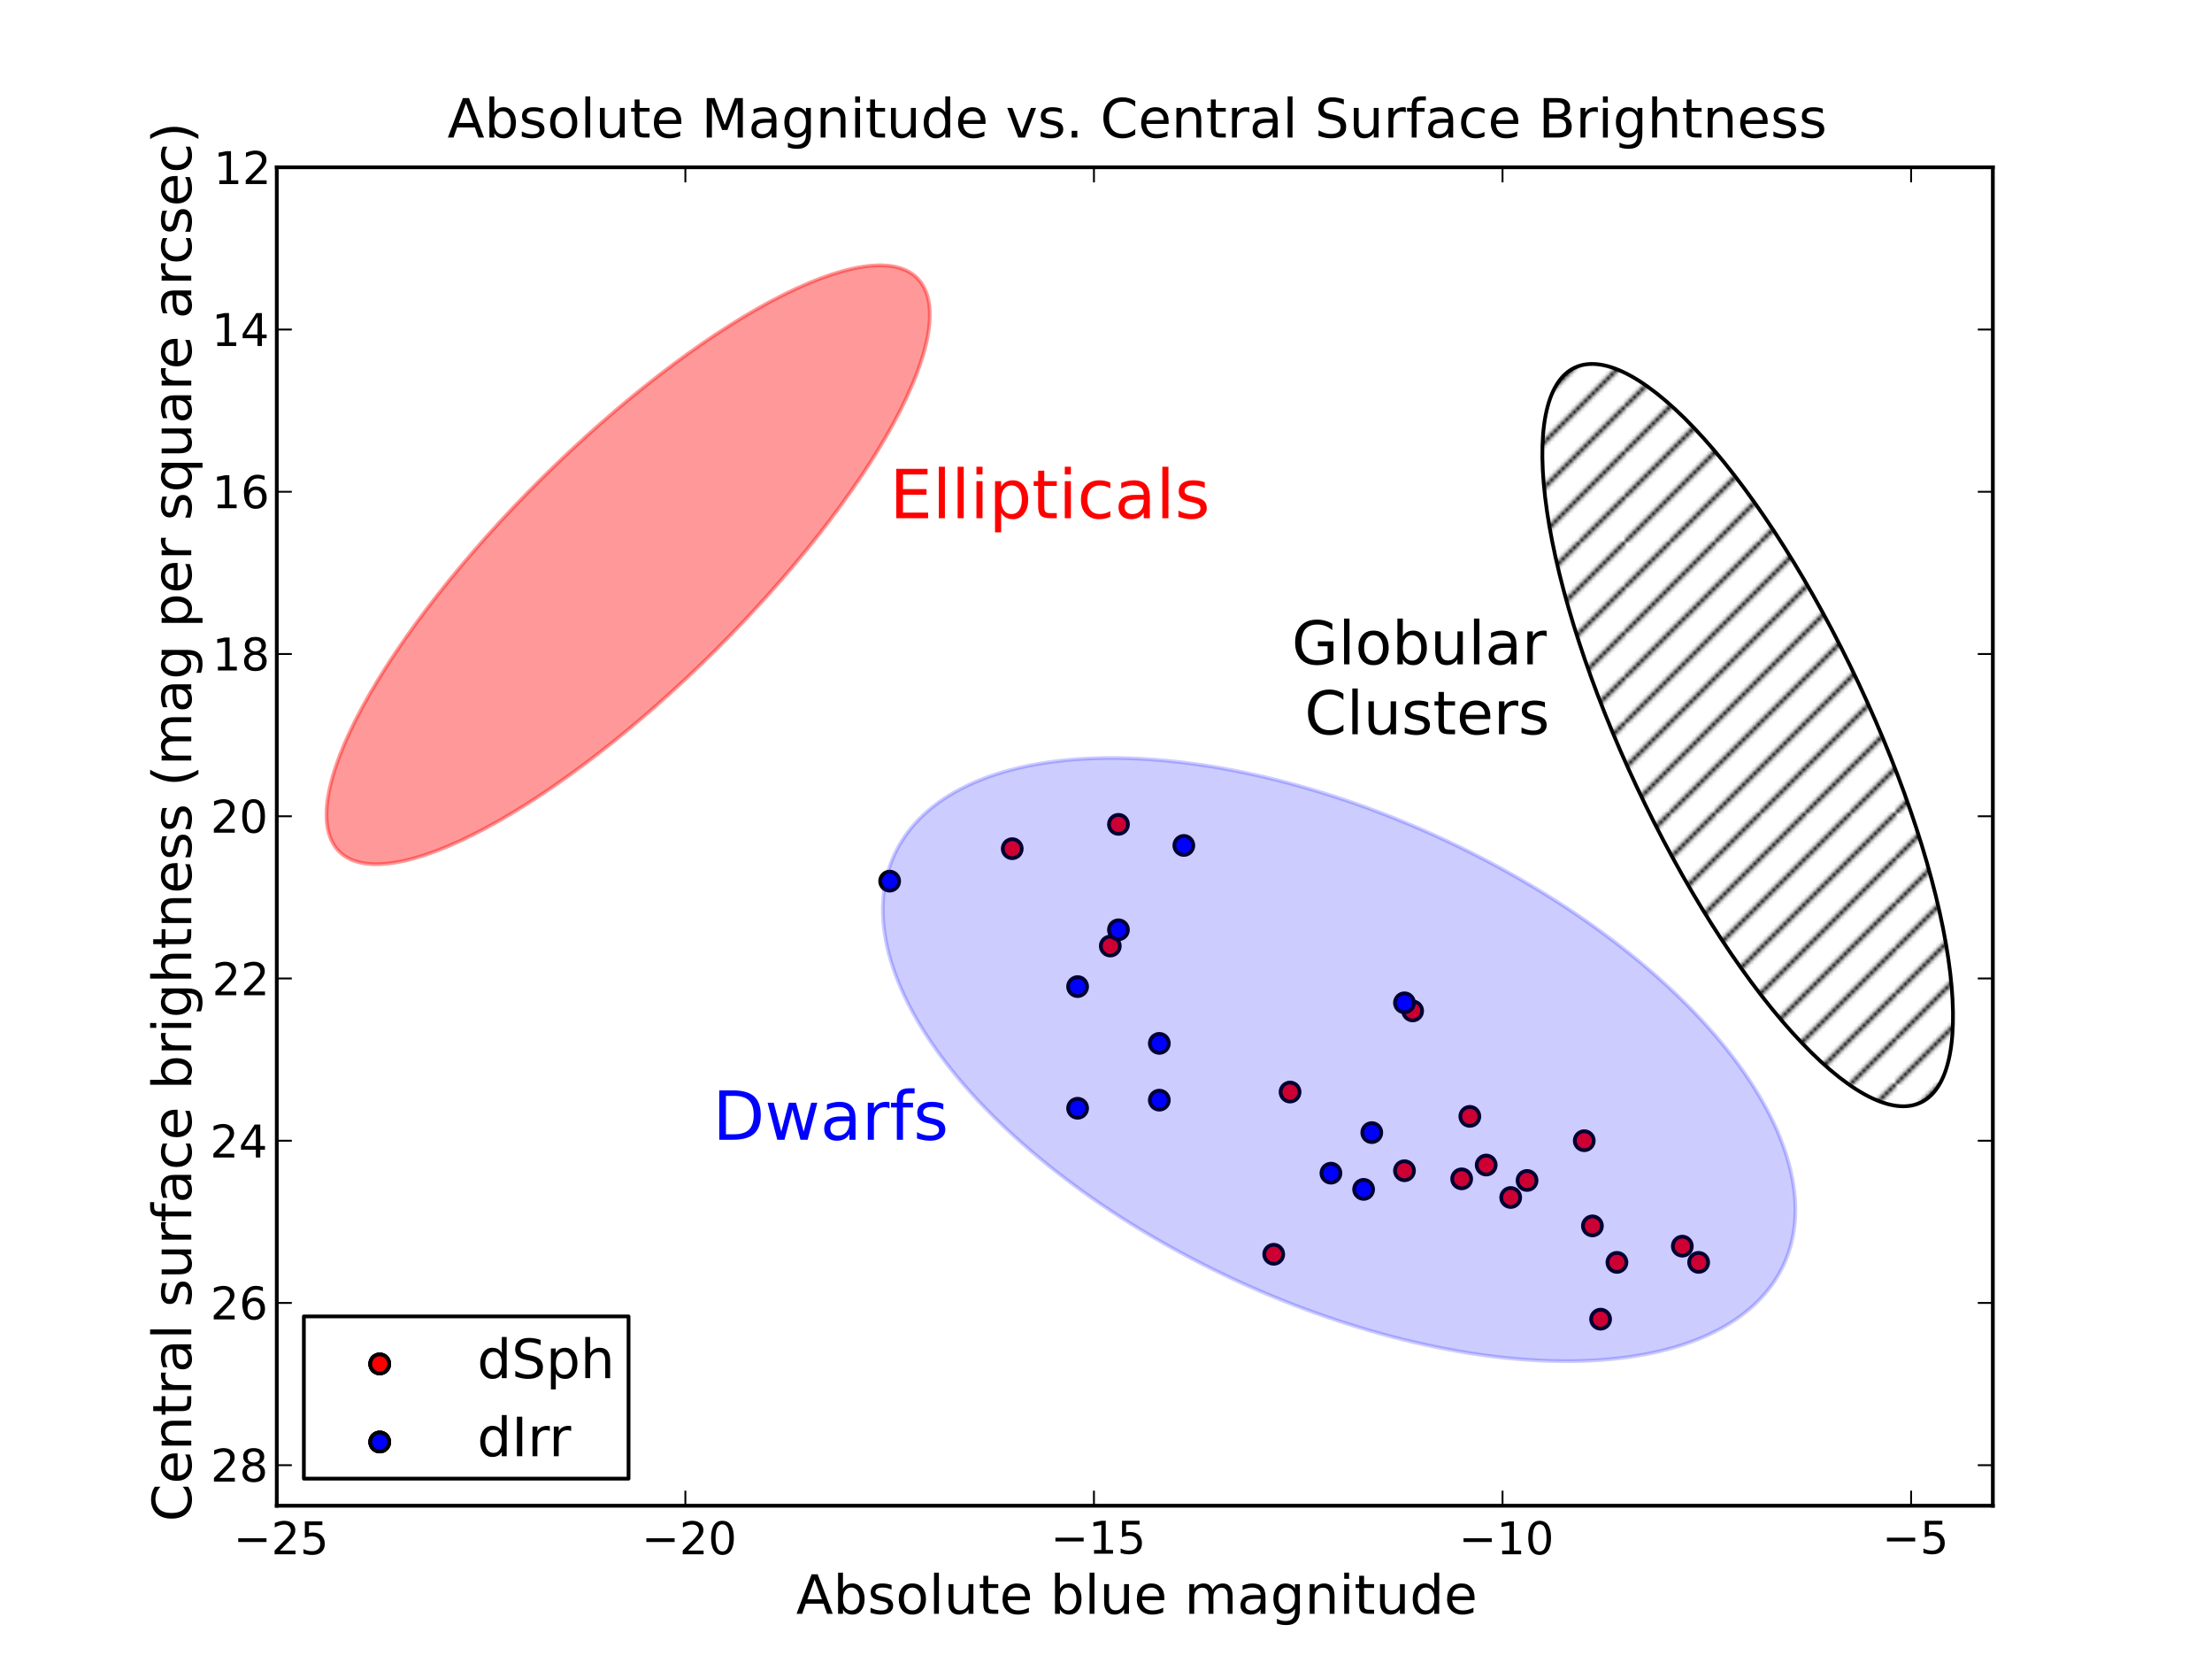 <?xml version="1.0" standalone="no"?>
<!DOCTYPE svg PUBLIC "-//W3C//DTD SVG 1.1//EN"
  "http://www.w3.org/Graphics/SVG/1.1/DTD/svg11.dtd">
<!-- Created with matplotlib (http://matplotlib.sourceforge.net/) -->
<svg width="588pt" height="444pt" viewBox="0 0 588 444"
   xmlns="http://www.w3.org/2000/svg"
   xmlns:xlink="http://www.w3.org/1999/xlink"
   version="1.1"
   id="svg1">
<g id="figure1">
<g id="patch1">
<path style="fill: #ffffff; stroke: #ffffff; stroke-width: 1; stroke-linejoin: round; stroke-linecap: square;  opacity: 1"  d="M0 444.6L588.6 444.6L588.6 0
L0 0L0 444.6"/>
</g>
<g id="axes1">
<g id="patch2">
<path style="fill: #ffffff; opacity: 1"  d="M73.575 400.14L529.74 400.14L529.74 44.46
L73.575 44.46L73.575 400.14"/>
</g>
<g id="CircleCollection1">
<defs>
<path id="coll0_0_463aa1f94d5306dc31e18f58b56157fb" d="M0 2.523C0.669 2.523 1.311 2.257 1.784 1.784
C2.257 1.311 2.523 0.669 2.523 0
C2.523 -0.669 2.257 -1.311 1.784 -1.784
C1.311 -2.257 0.669 -2.523 0 -2.523
C-0.669 -2.523 -1.311 -2.257 -1.784 -1.784
C-2.257 -1.311 -2.523 -0.669 -2.523 0
C-2.523 0.669 -2.257 1.311 -1.784 1.784
C-1.311 2.257 -0.669 2.523 0 2.523z"/>
</defs>
<defs>
  <clipPath id="pc9fe3f6e3fee1d5ac75eb829e2c6a505">
<rect x="73.575" y="44.46" width="456.165" height="355.68"/>
  </clipPath>
</defs><g clip-path="url(#pc9fe3f6e3fee1d5ac75eb829e2c6a505)"><use style="fill: #ff0000; stroke: #000000; stroke-width: 1; stroke-linejoin: round; stroke-linecap: butt;  opacity: 1" xlink:href="#coll0_0_463aa1f94d5306dc31e18f58b56157fb" x="295.141" y="251.401"/>
</g><g clip-path="url(#pc9fe3f6e3fee1d5ac75eb829e2c6a505)"><use style="fill: #ff0000; stroke: #000000; stroke-width: 1; stroke-linejoin: round; stroke-linecap: butt;  opacity: 1" xlink:href="#coll0_0_463aa1f94d5306dc31e18f58b56157fb" x="405.924" y="313.699"/>
</g><g clip-path="url(#pc9fe3f6e3fee1d5ac75eb829e2c6a505)"><use style="fill: #ff0000; stroke: #000000; stroke-width: 1; stroke-linejoin: round; stroke-linecap: butt;  opacity: 1" xlink:href="#coll0_0_463aa1f94d5306dc31e18f58b56157fb" x="297.313" y="219.067"/>
</g><g clip-path="url(#pc9fe3f6e3fee1d5ac75eb829e2c6a505)"><use style="fill: #ff0000; stroke: #000000; stroke-width: 1; stroke-linejoin: round; stroke-linecap: butt;  opacity: 1" xlink:href="#coll0_0_463aa1f94d5306dc31e18f58b56157fb" x="269.074" y="225.533"/>
</g><g clip-path="url(#pc9fe3f6e3fee1d5ac75eb829e2c6a505)"><use style="fill: #ff0000; stroke: #000000; stroke-width: 1; stroke-linejoin: round; stroke-linecap: butt;  opacity: 1" xlink:href="#coll0_0_463aa1f94d5306dc31e18f58b56157fb" x="373.341" y="311.112"/>
</g><g clip-path="url(#pc9fe3f6e3fee1d5ac75eb829e2c6a505)"><use style="fill: #ff0000; stroke: #000000; stroke-width: 1; stroke-linejoin: round; stroke-linecap: butt;  opacity: 1" xlink:href="#coll0_0_463aa1f94d5306dc31e18f58b56157fb" x="390.718" y="296.669"/>
</g><g clip-path="url(#pc9fe3f6e3fee1d5ac75eb829e2c6a505)"><use style="fill: #ff0000; stroke: #000000; stroke-width: 1; stroke-linejoin: round; stroke-linecap: butt;  opacity: 1" xlink:href="#coll0_0_463aa1f94d5306dc31e18f58b56157fb" x="401.579" y="318.226"/>
</g><g clip-path="url(#pc9fe3f6e3fee1d5ac75eb829e2c6a505)"><use style="fill: #ff0000; stroke: #000000; stroke-width: 1; stroke-linejoin: round; stroke-linecap: butt;  opacity: 1" xlink:href="#coll0_0_463aa1f94d5306dc31e18f58b56157fb" x="388.546" y="313.268"/>
</g><g clip-path="url(#pc9fe3f6e3fee1d5ac75eb829e2c6a505)"><use style="fill: #ff0000; stroke: #000000; stroke-width: 1; stroke-linejoin: round; stroke-linecap: butt;  opacity: 1" xlink:href="#coll0_0_463aa1f94d5306dc31e18f58b56157fb" x="342.93" y="290.203"/>
</g><g clip-path="url(#pc9fe3f6e3fee1d5ac75eb829e2c6a505)"><use style="fill: #ff0000; stroke: #000000; stroke-width: 1; stroke-linejoin: round; stroke-linecap: butt;  opacity: 1" xlink:href="#coll0_0_463aa1f94d5306dc31e18f58b56157fb" x="429.818" y="335.471"/>
</g><g clip-path="url(#pc9fe3f6e3fee1d5ac75eb829e2c6a505)"><use style="fill: #ff0000; stroke: #000000; stroke-width: 1; stroke-linejoin: round; stroke-linecap: butt;  opacity: 1" xlink:href="#coll0_0_463aa1f94d5306dc31e18f58b56157fb" x="395.063" y="309.603"/>
</g><g clip-path="url(#pc9fe3f6e3fee1d5ac75eb829e2c6a505)"><use style="fill: #ff0000; stroke: #000000; stroke-width: 1; stroke-linejoin: round; stroke-linecap: butt;  opacity: 1" xlink:href="#coll0_0_463aa1f94d5306dc31e18f58b56157fb" x="375.513" y="268.646"/>
</g><g clip-path="url(#pc9fe3f6e3fee1d5ac75eb829e2c6a505)"><use style="fill: #ff0000; stroke: #000000; stroke-width: 1; stroke-linejoin: round; stroke-linecap: butt;  opacity: 1" xlink:href="#coll0_0_463aa1f94d5306dc31e18f58b56157fb" x="425.474" y="350.56"/>
</g><g clip-path="url(#pc9fe3f6e3fee1d5ac75eb829e2c6a505)"><use style="fill: #ff0000; stroke: #000000; stroke-width: 1; stroke-linejoin: round; stroke-linecap: butt;  opacity: 1" xlink:href="#coll0_0_463aa1f94d5306dc31e18f58b56157fb" x="421.129" y="303.136"/>
</g><g clip-path="url(#pc9fe3f6e3fee1d5ac75eb829e2c6a505)"><use style="fill: #ff0000; stroke: #000000; stroke-width: 1; stroke-linejoin: round; stroke-linecap: butt;  opacity: 1" xlink:href="#coll0_0_463aa1f94d5306dc31e18f58b56157fb" x="451.54" y="335.471"/>
</g><g clip-path="url(#pc9fe3f6e3fee1d5ac75eb829e2c6a505)"><use style="fill: #ff0000; stroke: #000000; stroke-width: 1; stroke-linejoin: round; stroke-linecap: butt;  opacity: 1" xlink:href="#coll0_0_463aa1f94d5306dc31e18f58b56157fb" x="447.196" y="331.16"/>
</g><g clip-path="url(#pc9fe3f6e3fee1d5ac75eb829e2c6a505)"><use style="fill: #ff0000; stroke: #000000; stroke-width: 1; stroke-linejoin: round; stroke-linecap: butt;  opacity: 1" xlink:href="#coll0_0_463aa1f94d5306dc31e18f58b56157fb" x="338.585" y="333.315"/>
</g><g clip-path="url(#pc9fe3f6e3fee1d5ac75eb829e2c6a505)"><use style="fill: #ff0000; stroke: #000000; stroke-width: 1; stroke-linejoin: round; stroke-linecap: butt;  opacity: 1" xlink:href="#coll0_0_463aa1f94d5306dc31e18f58b56157fb" x="423.301" y="325.771"/>
</g></g>
<g id="CircleCollection2">
<defs>
<path id="coll1_0_463aa1f94d5306dc31e18f58b56157fb" d="M0 2.523C0.669 2.523 1.311 2.257 1.784 1.784
C2.257 1.311 2.523 0.669 2.523 0
C2.523 -0.669 2.257 -1.311 1.784 -1.784
C1.311 -2.257 0.669 -2.523 0 -2.523
C-0.669 -2.523 -1.311 -2.257 -1.784 -1.784
C-2.257 -1.311 -2.523 -0.669 -2.523 0
C-2.523 0.669 -2.257 1.311 -1.784 1.784
C-1.311 2.257 -0.669 2.523 0 2.523z"/>
</defs>
<g clip-path="url(#pc9fe3f6e3fee1d5ac75eb829e2c6a505)"><use style="fill: #0000ff; stroke: #000000; stroke-width: 1; stroke-linejoin: round; stroke-linecap: butt;  opacity: 1" xlink:href="#coll1_0_463aa1f94d5306dc31e18f58b56157fb" x="314.691" y="224.671"/>
</g><g clip-path="url(#pc9fe3f6e3fee1d5ac75eb829e2c6a505)"><use style="fill: #0000ff; stroke: #000000; stroke-width: 1; stroke-linejoin: round; stroke-linecap: butt;  opacity: 1" xlink:href="#coll1_0_463aa1f94d5306dc31e18f58b56157fb" x="236.491" y="234.156"/>
</g><g clip-path="url(#pc9fe3f6e3fee1d5ac75eb829e2c6a505)"><use style="fill: #0000ff; stroke: #000000; stroke-width: 1; stroke-linejoin: round; stroke-linecap: butt;  opacity: 1" xlink:href="#coll1_0_463aa1f94d5306dc31e18f58b56157fb" x="286.452" y="262.179"/>
</g><g clip-path="url(#pc9fe3f6e3fee1d5ac75eb829e2c6a505)"><use style="fill: #0000ff; stroke: #000000; stroke-width: 1; stroke-linejoin: round; stroke-linecap: butt;  opacity: 1" xlink:href="#coll1_0_463aa1f94d5306dc31e18f58b56157fb" x="308.174" y="277.269"/>
</g><g clip-path="url(#pc9fe3f6e3fee1d5ac75eb829e2c6a505)"><use style="fill: #0000ff; stroke: #000000; stroke-width: 1; stroke-linejoin: round; stroke-linecap: butt;  opacity: 1" xlink:href="#coll1_0_463aa1f94d5306dc31e18f58b56157fb" x="364.652" y="300.981"/>
</g><g clip-path="url(#pc9fe3f6e3fee1d5ac75eb829e2c6a505)"><use style="fill: #0000ff; stroke: #000000; stroke-width: 1; stroke-linejoin: round; stroke-linecap: butt;  opacity: 1" xlink:href="#coll1_0_463aa1f94d5306dc31e18f58b56157fb" x="286.452" y="294.514"/>
</g><g clip-path="url(#pc9fe3f6e3fee1d5ac75eb829e2c6a505)"><use style="fill: #0000ff; stroke: #000000; stroke-width: 1; stroke-linejoin: round; stroke-linecap: butt;  opacity: 1" xlink:href="#coll1_0_463aa1f94d5306dc31e18f58b56157fb" x="308.174" y="292.358"/>
</g><g clip-path="url(#pc9fe3f6e3fee1d5ac75eb829e2c6a505)"><use style="fill: #0000ff; stroke: #000000; stroke-width: 1; stroke-linejoin: round; stroke-linecap: butt;  opacity: 1" xlink:href="#coll1_0_463aa1f94d5306dc31e18f58b56157fb" x="373.341" y="266.491"/>
</g><g clip-path="url(#pc9fe3f6e3fee1d5ac75eb829e2c6a505)"><use style="fill: #0000ff; stroke: #000000; stroke-width: 1; stroke-linejoin: round; stroke-linecap: butt;  opacity: 1" xlink:href="#coll1_0_463aa1f94d5306dc31e18f58b56157fb" x="353.791" y="311.759"/>
</g><g clip-path="url(#pc9fe3f6e3fee1d5ac75eb829e2c6a505)"><use style="fill: #0000ff; stroke: #000000; stroke-width: 1; stroke-linejoin: round; stroke-linecap: butt;  opacity: 1" xlink:href="#coll1_0_463aa1f94d5306dc31e18f58b56157fb" x="297.313" y="247.09"/>
</g><g clip-path="url(#pc9fe3f6e3fee1d5ac75eb829e2c6a505)"><use style="fill: #0000ff; stroke: #000000; stroke-width: 1; stroke-linejoin: round; stroke-linecap: butt;  opacity: 1" xlink:href="#coll1_0_463aa1f94d5306dc31e18f58b56157fb" x="362.479" y="316.07"/>
</g></g>
<g id="patch3">
<path style="fill: #ff0000; stroke: #ff0000; stroke-width: 1; stroke-linejoin: round; stroke-linecap: square;  opacity: 0.4" clip-path="url(#pc9fe3f6e3fee1d5ac75eb829e2c6a505)" d="M143.94 127.222
C164.308 107.01 186.271 90.032 204.994 80.028
C223.716 70.024 237.669 67.809 243.78 73.873
C249.89 79.937 247.659 93.783 237.577 112.363
C227.496 130.942 210.387 152.738 190.02 172.95
C169.653 193.162 147.689 210.14 128.966 220.144
C110.244 230.149 96.291 232.363 90.181 226.299
C84.071 220.236 86.302 206.389 96.383 187.81
C106.465 169.23 123.573 147.434 143.94 127.222z"/>
</g>
<g id="patch4">
<path style="fill: #0000ff; stroke: #0000ff; stroke-width: 1; stroke-linejoin: round; stroke-linecap: square;  opacity: 0.2" clip-path="url(#pc9fe3f6e3fee1d5ac75eb829e2c6a505)" d="M383.503 222.97
C414.83 237.466 441.975 257.546 458.962 278.787
C475.948 300.029 481.388 320.697 474.085 336.241
C466.781 351.784 447.329 360.934 420.013 361.675
C392.698 362.415 359.749 354.686 328.422 340.19
C297.096 325.694 269.951 305.614 252.964 284.373
C235.978 263.131 230.537 242.463 237.841 226.919
C245.145 211.376 264.597 202.226 291.912 201.485
C319.228 200.745 352.177 208.474 383.503 222.97z"/>
</g>
<g id="patch5">
<defs>
  <pattern id="h2d149b2c869890a205564a2190a63a04" patternUnits="userSpaceOnUse" x="0" y="0"  width="72" height="72" >
<rect x="0" y="0" width="73" height="73" fill="none"/><path d="M0 72L72 0M72 72
L72 72M0 60L60 0
M60 72L72 60M0 48
L48 0M48 72L72 48
M0 36L36 0M36 72
L72 36M0 24L24 0
M24 72L72 24M0 12
L12 0M12 72L72 12" fill="#000000" stroke="#000000" stroke-width="1.0"/>
  </pattern>
</defs><path style="fill: url(#h2d149b2c869890a205564a2190a63a04); stroke: #000000; stroke-width: 1; stroke-linejoin: round; stroke-linecap: square;  opacity: 1" clip-path="url(#pc9fe3f6e3fee1d5ac75eb829e2c6a505)" d="M494.104 181.689
C506.277 207.595 514.842 233.884 517.912 254.764
C520.981 275.645 518.306 289.414 510.474 293.038
C502.643 296.662 490.295 289.846 476.149 274.09
C462.004 258.334 447.216 234.926 435.043 209.02
C422.87 183.114 414.305 156.825 411.236 135.945
C408.166 115.064 410.841 101.295 418.673 97.671
C426.504 94.047 438.853 100.863 452.998 116.619
C467.143 132.375 481.931 155.783 494.104 181.689z"/>
</g>
<g id="matplotlib.axis1">
<g id="xtick1">
<g id="line2d1">
<defs><path id="m30e32995789d870ad79a2e54c91cf9c6" d="M0 0L0 -4"/></defs>
<g ><use style="fill: none; stroke: #000000; stroke-width: 0.5; stroke-linejoin: round; stroke-linecap: butt;  opacity: 1" xlink:href="#m30e32995789d870ad79a2e54c91cf9c6" x="73.575" y="400.14"/>
</g></g>
<g id="line2d2">
<defs><path id="m9281cae24120827b11d5ea8a7ad3e96b" d="M0 0L0 4"/></defs>
<g ><use style="fill: none; stroke: #000000; stroke-width: 0.5; stroke-linejoin: round; stroke-linecap: butt;  opacity: 1" xlink:href="#m9281cae24120827b11d5ea8a7ad3e96b" x="73.575" y="44.46"/>
</g></g>
<g id="text1">
<defs>
<path id="c_6a8d56c819c37117ab4cf023bec22a5a" d="M10.594 -35.5l62.594 0l0 8.297l-62.594 0z"/>
<path id="c_ed3f3ed3ebfbd18bcb9c012009a68ad1" d="M19.188 -8.297l34.422 0l0 8.297l-46.281 0l0 -8.297q5.609 -5.812 15.297 -15.594q9.703 -9.797 12.188 -12.641q4.734 -5.312 6.609 -9q1.891 -3.688 1.891 -7.25q0 -5.812 -4.078 -9.469q-4.078 -3.672 -10.625 -3.672q-4.641 0 -9.797 1.609q-5.141 1.609 -11 4.891l0 -9.969q5.953 -2.391 11.125 -3.609q5.188 -1.219 9.484 -1.219q11.328 0 18.062 5.672q6.734 5.656 6.734 15.125q0 4.5 -1.688 8.531q-1.672 4.016 -6.125 9.484q-1.219 1.422 -7.766 8.188q-6.531 6.766 -18.453 18.922"/>
<path id="c_1260a2df50f305f3db244e29828f968e" d="M10.797 -72.906l38.719 0l0 8.312l-29.688 0l0 17.859q2.141 -0.734 4.281 -1.094q2.156 -0.359 4.312 -0.359q12.203 0 19.328 6.688q7.141 6.688 7.141 18.109q0 11.766 -7.328 18.297q-7.328 6.516 -20.656 6.516q-4.594 0 -9.359 -0.781q-4.75 -0.781 -9.828 -2.344l0 -9.922q4.391 2.391 9.078 3.562q4.688 1.172 9.906 1.172q8.453 0 13.375 -4.438q4.938 -4.438 4.938 -12.062q0 -7.609 -4.938 -12.047q-4.922 -4.453 -13.375 -4.453q-3.953 0 -7.891 0.875q-3.922 0.875 -8.016 2.734z"/>
</defs>
<g style="fill: #000000; opacity: 1" transform="translate(62.059,413.046)scale(0.12)">
<use xlink:href="#c_6a8d56c819c37117ab4cf023bec22a5a"/>
<use xlink:href="#c_ed3f3ed3ebfbd18bcb9c012009a68ad1" x="83.789"/>
<use xlink:href="#c_1260a2df50f305f3db244e29828f968e" x="147.412"/>
</g>
</g>
</g>
<g id="xtick2">
<g id="line2d3">
<g ><use style="fill: none; stroke: #000000; stroke-width: 0.5; stroke-linejoin: round; stroke-linecap: butt;  opacity: 1" xlink:href="#m30e32995789d870ad79a2e54c91cf9c6" x="182.186" y="400.14"/>
</g></g>
<g id="line2d4">
<g ><use style="fill: none; stroke: #000000; stroke-width: 0.5; stroke-linejoin: round; stroke-linecap: butt;  opacity: 1" xlink:href="#m9281cae24120827b11d5ea8a7ad3e96b" x="182.186" y="44.46"/>
</g></g>
<g id="text2">
<defs>
<path id="c_7a2040fe3b94fcd41d0a72c84e93b115" d="M31.781 -66.406q-7.609 0 -11.453 7.5q-3.828 7.484 -3.828 22.531q0 14.984 3.828 22.484q3.844 7.5 11.453 7.5q7.672 0 11.5 -7.5q3.844 -7.5 3.844 -22.484q0 -15.047 -3.844 -22.531q-3.828 -7.5 -11.5 -7.5M31.781 -74.219q12.266 0 18.734 9.703q6.469 9.688 6.469 28.141q0 18.406 -6.469 28.109q-6.469 9.688 -18.734 9.688q-12.25 0 -18.719 -9.688q-6.469 -9.703 -6.469 -28.109q0 -18.453 6.469 -28.141q6.469 -9.703 18.719 -9.703"/>
</defs>
<g style="fill: #000000; opacity: 1" transform="translate(170.545,413.046)scale(0.12)">
<use xlink:href="#c_6a8d56c819c37117ab4cf023bec22a5a"/>
<use xlink:href="#c_ed3f3ed3ebfbd18bcb9c012009a68ad1" x="83.789"/>
<use xlink:href="#c_7a2040fe3b94fcd41d0a72c84e93b115" x="147.412"/>
</g>
</g>
</g>
<g id="xtick3">
<g id="line2d5">
<g ><use style="fill: none; stroke: #000000; stroke-width: 0.5; stroke-linejoin: round; stroke-linecap: butt;  opacity: 1" xlink:href="#m30e32995789d870ad79a2e54c91cf9c6" x="290.796" y="400.14"/>
</g></g>
<g id="line2d6">
<g ><use style="fill: none; stroke: #000000; stroke-width: 0.5; stroke-linejoin: round; stroke-linecap: butt;  opacity: 1" xlink:href="#m9281cae24120827b11d5ea8a7ad3e96b" x="290.796" y="44.46"/>
</g></g>
<g id="text3">
<defs>
<path id="c_42baa63129a918535c52adb20d687ea7" d="M12.406 -8.297l16.109 0l0 -55.625l-17.531 3.516l0 -8.984l17.438 -3.516l9.859 0l0 64.609l16.109 0l0 8.297l-41.984 0z"/>
</defs>
<g style="fill: #000000; opacity: 1" transform="translate(279.281,412.89)scale(0.12)">
<use xlink:href="#c_6a8d56c819c37117ab4cf023bec22a5a"/>
<use xlink:href="#c_42baa63129a918535c52adb20d687ea7" x="83.789"/>
<use xlink:href="#c_1260a2df50f305f3db244e29828f968e" x="147.412"/>
</g>
</g>
</g>
<g id="xtick4">
<g id="line2d7">
<g ><use style="fill: none; stroke: #000000; stroke-width: 0.5; stroke-linejoin: round; stroke-linecap: butt;  opacity: 1" xlink:href="#m30e32995789d870ad79a2e54c91cf9c6" x="399.407" y="400.14"/>
</g></g>
<g id="line2d8">
<g ><use style="fill: none; stroke: #000000; stroke-width: 0.5; stroke-linejoin: round; stroke-linecap: butt;  opacity: 1" xlink:href="#m9281cae24120827b11d5ea8a7ad3e96b" x="399.407" y="44.46"/>
</g></g>
<g id="text4">
<g style="fill: #000000; opacity: 1" transform="translate(387.767,413.046)scale(0.12)">
<use xlink:href="#c_6a8d56c819c37117ab4cf023bec22a5a"/>
<use xlink:href="#c_42baa63129a918535c52adb20d687ea7" x="83.789"/>
<use xlink:href="#c_7a2040fe3b94fcd41d0a72c84e93b115" x="147.412"/>
</g>
</g>
</g>
<g id="xtick5">
<g id="line2d9">
<g ><use style="fill: none; stroke: #000000; stroke-width: 0.5; stroke-linejoin: round; stroke-linecap: butt;  opacity: 1" xlink:href="#m30e32995789d870ad79a2e54c91cf9c6" x="508.018" y="400.14"/>
</g></g>
<g id="line2d10">
<g ><use style="fill: none; stroke: #000000; stroke-width: 0.5; stroke-linejoin: round; stroke-linecap: butt;  opacity: 1" xlink:href="#m9281cae24120827b11d5ea8a7ad3e96b" x="508.018" y="44.46"/>
</g></g>
<g id="text5">
<g style="fill: #000000; opacity: 1" transform="translate(500.323,412.89)scale(0.12)">
<use xlink:href="#c_6a8d56c819c37117ab4cf023bec22a5a"/>
<use xlink:href="#c_1260a2df50f305f3db244e29828f968e" x="83.789"/>
</g>
</g>
</g>
<g id="text6">
<defs>
<path id="c_6023715d605f81e6eb43b7f9d77e7c51" d="M34.188 -63.188l-13.391 36.281l26.812 0zM28.609 -72.906l11.188 0l27.781 72.906l-10.25 0l-6.641 -18.703l-32.859 0l-6.641 18.703l-10.406 0z"/>
<path id="c_5cc9741494d2ad8f9764e03ae145569f" d="M48.688 -27.297q0 -9.906 -4.078 -15.547q-4.078 -5.641 -11.203 -5.641q-7.141 0 -11.219 5.641q-4.078 5.641 -4.078 15.547q0 9.906 4.078 15.547q4.078 5.641 11.219 5.641q7.125 0 11.203 -5.641q4.078 -5.641 4.078 -15.547M18.109 -46.391q2.844 -4.875 7.156 -7.234q4.328 -2.375 10.328 -2.375q9.969 0 16.188 7.906q6.234 7.906 6.234 20.797q0 12.891 -6.234 20.812q-6.219 7.906 -16.188 7.906q-6 0 -10.328 -2.375q-4.312 -2.375 -7.156 -7.25l0 8.203l-9.031 0l0 -75.984l9.031 0z"/>
<path id="c_8e0810ad13fe20a2a87a2619799b154d" d="M44.281 -53.078l0 8.5q-3.797 -1.953 -7.906 -2.922q-4.094 -0.984 -8.5 -0.984q-6.688 0 -10.031 2.047q-3.344 2.047 -3.344 6.156q0 3.125 2.391 4.906q2.391 1.781 9.625 3.391l3.078 0.688q9.562 2.047 13.594 5.781q4.031 3.734 4.031 10.422q0 7.625 -6.031 12.078q-6.031 4.438 -16.578 4.438q-4.391 0 -9.156 -0.859q-4.766 -0.859 -10.031 -2.562l0 -9.281q4.984 2.594 9.812 3.891q4.828 1.281 9.578 1.281q6.344 0 9.75 -2.172q3.422 -2.172 3.422 -6.125q0 -3.656 -2.469 -5.609q-2.453 -1.953 -10.812 -3.766l-3.125 -0.734q-8.344 -1.75 -12.062 -5.391q-3.703 -3.641 -3.703 -9.984q0 -7.719 5.469 -11.906q5.469 -4.203 15.531 -4.203q4.969 0 9.359 0.734q4.406 0.719 8.109 2.188"/>
<path id="c_f05dd90d41f04bb96ef1ca503cc2044b" d="M30.609 -48.391q-7.219 0 -11.422 5.641q-4.203 5.641 -4.203 15.453q0 9.812 4.172 15.453q4.188 5.641 11.453 5.641q7.188 0 11.375 -5.656q4.203 -5.672 4.203 -15.438q0 -9.719 -4.203 -15.406q-4.188 -5.688 -11.375 -5.688M30.609 -56q11.719 0 18.406 7.625q6.703 7.609 6.703 21.078q0 13.422 -6.703 21.078q-6.688 7.641 -18.406 7.641q-11.766 0 -18.438 -7.641q-6.656 -7.656 -6.656 -21.078q0 -13.469 6.656 -21.078q6.672 -7.625 18.438 -7.625"/>
<path id="c_5099edb83619131346ae654950954dea" d="M9.422 -75.984l8.984 0l0 75.984l-8.984 0z"/>
<path id="c_c438d87e693443c2861ebd6359e6491e" d="M8.5 -21.578l0 -33.109l8.984 0l0 32.766q0 7.766 3.016 11.656q3.031 3.875 9.094 3.875q7.266 0 11.484 -4.641q4.234 -4.641 4.234 -12.656l0 -31l8.984 0l0 54.688l-8.984 0l0 -8.406q-3.266 4.984 -7.594 7.406q-4.312 2.422 -10.031 2.422q-9.422 0 -14.312 -5.859q-4.875 -5.859 -4.875 -17.141"/>
<path id="c_0f8c41144cfbf448378cb6fd1cc8e549" d="M18.312 -70.219l0 15.531l18.5 0l0 6.984l-18.5 0l0 29.688q0 6.688 1.828 8.594q1.828 1.906 7.453 1.906l9.219 0l0 7.516l-9.219 0q-10.406 0 -14.359 -3.875q-3.953 -3.891 -3.953 -14.141l0 -29.688l-6.594 0l0 -6.984l6.594 0l0 -15.531z"/>
<path id="c_0bce5afba2dc6b9024b26277c38ad8e8" d="M56.203 -29.594l0 4.391l-41.312 0q0.594 9.281 5.594 14.141q5 4.859 13.938 4.859q5.172 0 10.031 -1.266q4.859 -1.266 9.656 -3.812l0 8.5q-4.844 2.047 -9.922 3.125q-5.078 1.078 -10.297 1.078q-13.094 0 -20.734 -7.609q-7.641 -7.625 -7.641 -20.625q0 -13.422 7.25 -21.297q7.25 -7.891 19.562 -7.891q11.031 0 17.453 7.109q6.422 7.094 6.422 19.297M47.219 -32.234q-0.094 -7.359 -4.125 -11.75q-4.031 -4.406 -10.672 -4.406q-7.516 0 -12.031 4.25q-4.516 4.25 -5.203 11.969z"/>
<path id="c_d41d8cd98f00b204e9800998ecf8427e" d=""/>
<path id="c_4653c6dfde66c7610eae0911760d3490" d="M52 -44.188q3.375 -6.062 8.062 -8.938q4.688 -2.875 11.031 -2.875q8.547 0 13.188 5.984q4.641 5.969 4.641 17l0 33.016l-9.031 0l0 -32.719q0 -7.859 -2.797 -11.656q-2.781 -3.812 -8.484 -3.812q-6.984 0 -11.047 4.641q-4.047 4.625 -4.047 12.641l0 30.906l-9.031 0l0 -32.719q0 -7.906 -2.781 -11.688q-2.781 -3.781 -8.594 -3.781q-6.891 0 -10.953 4.656q-4.047 4.656 -4.047 12.625l0 30.906l-9.031 0l0 -54.688l9.031 0l0 8.5q3.078 -5.031 7.375 -7.422q4.297 -2.391 10.203 -2.391q5.969 0 10.141 3.031q4.172 3.016 6.172 8.781"/>
<path id="c_01d93a582460e35a7945ca50d148ffeb" d="M34.281 -27.484q-10.891 0 -15.094 2.484q-4.203 2.484 -4.203 8.5q0 4.781 3.156 7.594q3.156 2.797 8.562 2.797q7.484 0 12 -5.297q4.516 -5.297 4.516 -14.078l0 -2zM52.203 -31.203l0 31.203l-8.984 0l0 -8.297q-3.078 4.969 -7.672 7.344q-4.594 2.375 -11.234 2.375q-8.391 0 -13.359 -4.719q-4.953 -4.719 -4.953 -12.625q0 -9.219 6.172 -13.906q6.188 -4.688 18.438 -4.688l12.609 0l0 -0.891q0 -6.203 -4.078 -9.594q-4.078 -3.391 -11.453 -3.391q-4.688 0 -9.141 1.125q-4.438 1.125 -8.531 3.375l0 -8.312q4.922 -1.906 9.562 -2.844q4.641 -0.953 9.031 -0.953q11.875 0 17.734 6.156q5.859 6.141 5.859 18.641"/>
<path id="c_e3864de5dabf2f8dd9eee74726882ec1" d="M45.406 -27.984q0 -9.766 -4.031 -15.125q-4.016 -5.375 -11.297 -5.375q-7.219 0 -11.25 5.375q-4.031 5.359 -4.031 15.125q0 9.719 4.031 15.094q4.031 5.375 11.25 5.375q7.281 0 11.297 -5.375q4.031 -5.375 4.031 -15.094M54.391 -6.781q0 13.953 -6.203 20.766q-6.188 6.812 -18.984 6.812q-4.734 0 -8.938 -0.703q-4.203 -0.703 -8.156 -2.172l0 -8.734q3.953 2.141 7.812 3.156q3.859 1.031 7.859 1.031q8.844 0 13.234 -4.609q4.391 -4.609 4.391 -13.938l0 -4.453q-2.781 4.844 -7.125 7.234q-4.344 2.391 -10.406 2.391q-10.047 0 -16.203 -7.656q-6.156 -7.672 -6.156 -20.328q0 -12.688 6.156 -20.344q6.156 -7.672 16.203 -7.672q6.062 0 10.406 2.391q4.344 2.391 7.125 7.219l0 -8.297l8.984 0z"/>
<path id="c_fe791a90f5471e2ab20a5ed41a7fa451" d="M54.891 -33.016l0 33.016l-8.984 0l0 -32.719q0 -7.766 -3.031 -11.609q-3.031 -3.859 -9.078 -3.859q-7.281 0 -11.484 4.641q-4.203 4.625 -4.203 12.641l0 30.906l-9.031 0l0 -54.688l9.031 0l0 8.5q3.234 -4.938 7.594 -7.375q4.375 -2.438 10.094 -2.438q9.422 0 14.25 5.828q4.844 5.828 4.844 17.156"/>
<path id="c_6a63bda47b2f3da1cec6aadd80692cfe" d="M9.422 -54.688l8.984 0l0 54.688l-8.984 0zM9.422 -75.984l8.984 0l0 11.391l-8.984 0z"/>
<path id="c_d821beae607506e87470f334d9ff47af" d="M45.406 -46.391l0 -29.594l8.984 0l0 75.984l-8.984 0l0 -8.203q-2.828 4.875 -7.156 7.25q-4.312 2.375 -10.375 2.375q-9.906 0 -16.141 -7.906q-6.219 -7.922 -6.219 -20.812q0 -12.891 6.219 -20.797q6.234 -7.906 16.141 -7.906q6.062 0 10.375 2.375q4.328 2.359 7.156 7.234M14.797 -27.297q0 9.906 4.078 15.547q4.078 5.641 11.203 5.641q7.125 0 11.219 -5.641q4.109 -5.641 4.109 -15.547q0 -9.906 -4.109 -15.547q-4.094 -5.641 -11.219 -5.641q-7.125 0 -11.203 5.641q-4.078 5.641 -4.078 15.547"/>
</defs>
<g style="fill: #000000; opacity: 1" transform="translate(211.626,428.859)scale(0.144)">
<use xlink:href="#c_6023715d605f81e6eb43b7f9d77e7c51"/>
<use xlink:href="#c_5cc9741494d2ad8f9764e03ae145569f" x="68.408"/>
<use xlink:href="#c_8e0810ad13fe20a2a87a2619799b154d" x="131.885"/>
<use xlink:href="#c_f05dd90d41f04bb96ef1ca503cc2044b" x="183.984"/>
<use xlink:href="#c_5099edb83619131346ae654950954dea" x="245.166"/>
<use xlink:href="#c_c438d87e693443c2861ebd6359e6491e" x="272.949"/>
<use xlink:href="#c_0f8c41144cfbf448378cb6fd1cc8e549" x="336.328"/>
<use xlink:href="#c_0bce5afba2dc6b9024b26277c38ad8e8" x="375.537"/>
<use xlink:href="#c_d41d8cd98f00b204e9800998ecf8427e" x="437.061"/>
<use xlink:href="#c_5cc9741494d2ad8f9764e03ae145569f" x="468.848"/>
<use xlink:href="#c_5099edb83619131346ae654950954dea" x="532.324"/>
<use xlink:href="#c_c438d87e693443c2861ebd6359e6491e" x="560.107"/>
<use xlink:href="#c_0bce5afba2dc6b9024b26277c38ad8e8" x="623.486"/>
<use xlink:href="#c_d41d8cd98f00b204e9800998ecf8427e" x="685.01"/>
<use xlink:href="#c_4653c6dfde66c7610eae0911760d3490" x="716.797"/>
<use xlink:href="#c_01d93a582460e35a7945ca50d148ffeb" x="814.209"/>
<use xlink:href="#c_e3864de5dabf2f8dd9eee74726882ec1" x="875.488"/>
<use xlink:href="#c_fe791a90f5471e2ab20a5ed41a7fa451" x="938.965"/>
<use xlink:href="#c_6a63bda47b2f3da1cec6aadd80692cfe" x="1002.344"/>
<use xlink:href="#c_0f8c41144cfbf448378cb6fd1cc8e549" x="1030.127"/>
<use xlink:href="#c_c438d87e693443c2861ebd6359e6491e" x="1069.336"/>
<use xlink:href="#c_d821beae607506e87470f334d9ff47af" x="1132.715"/>
<use xlink:href="#c_0bce5afba2dc6b9024b26277c38ad8e8" x="1196.191"/>
</g>
</g>
</g>
<g id="matplotlib.axis2">
<g id="ytick1">
<g id="line2d11">
<defs><path id="m3400efa6b1638b3fea9e19e898273957" d="M0 0L4 0"/></defs>
<g ><use style="fill: none; stroke: #000000; stroke-width: 0.5; stroke-linejoin: round; stroke-linecap: butt;  opacity: 1" xlink:href="#m3400efa6b1638b3fea9e19e898273957" x="73.575" y="44.46"/>
</g></g>
<g id="line2d12">
<defs><path id="m20b58b2501143cb5e0a5e8f1ef6f1643" d="M0 0L-4 0"/></defs>
<g ><use style="fill: none; stroke: #000000; stroke-width: 0.5; stroke-linejoin: round; stroke-linecap: butt;  opacity: 1" xlink:href="#m20b58b2501143cb5e0a5e8f1ef6f1643" x="529.74" y="44.46"/>
</g></g>
<g id="text7">
<g style="fill: #000000; opacity: 1" transform="translate(56.809,48.913)scale(0.12)">
<use xlink:href="#c_42baa63129a918535c52adb20d687ea7"/>
<use xlink:href="#c_ed3f3ed3ebfbd18bcb9c012009a68ad1" x="63.623"/>
</g>
</g>
</g>
<g id="ytick2">
<g id="line2d13">
<g ><use style="fill: none; stroke: #000000; stroke-width: 0.5; stroke-linejoin: round; stroke-linecap: butt;  opacity: 1" xlink:href="#m3400efa6b1638b3fea9e19e898273957" x="73.575" y="87.573"/>
</g></g>
<g id="line2d14">
<g ><use style="fill: none; stroke: #000000; stroke-width: 0.5; stroke-linejoin: round; stroke-linecap: butt;  opacity: 1" xlink:href="#m20b58b2501143cb5e0a5e8f1ef6f1643" x="529.74" y="87.573"/>
</g></g>
<g id="text8">
<defs>
<path id="c_a0416418d96557a09b8c1332d34883ba" d="M37.797 -64.312l-24.906 38.922l24.906 0zM35.203 -72.906l12.406 0l0 47.516l10.406 0l0 8.203l-10.406 0l0 17.188l-9.812 0l0 -17.188l-32.906 0l0 -9.516z"/>
</defs>
<g style="fill: #000000; opacity: 1" transform="translate(56.278,91.948)scale(0.12)">
<use xlink:href="#c_42baa63129a918535c52adb20d687ea7"/>
<use xlink:href="#c_a0416418d96557a09b8c1332d34883ba" x="63.623"/>
</g>
</g>
</g>
<g id="ytick3">
<g id="line2d15">
<g ><use style="fill: none; stroke: #000000; stroke-width: 0.5; stroke-linejoin: round; stroke-linecap: butt;  opacity: 1" xlink:href="#m3400efa6b1638b3fea9e19e898273957" x="73.575" y="130.685"/>
</g></g>
<g id="line2d16">
<g ><use style="fill: none; stroke: #000000; stroke-width: 0.5; stroke-linejoin: round; stroke-linecap: butt;  opacity: 1" xlink:href="#m20b58b2501143cb5e0a5e8f1ef6f1643" x="529.74" y="130.685"/>
</g></g>
<g id="text9">
<defs>
<path id="c_cc8d6d580d1b10c8632f7a42cd53db8a" d="M33.016 -40.375q-6.641 0 -10.531 4.547q-3.875 4.531 -3.875 12.438q0 7.859 3.875 12.438q3.891 4.562 10.531 4.562q6.641 0 10.516 -4.562q3.875 -4.578 3.875 -12.438q0 -7.906 -3.875 -12.438q-3.875 -4.547 -10.516 -4.547M52.594 -71.297l0 8.984q-3.719 -1.75 -7.5 -2.672q-3.781 -0.938 -7.5 -0.938q-9.766 0 -14.922 6.594q-5.141 6.594 -5.875 19.922q2.875 -4.25 7.219 -6.516q4.359 -2.266 9.578 -2.266q10.984 0 17.359 6.672q6.375 6.656 6.375 18.125q0 11.234 -6.641 18.031q-6.641 6.781 -17.672 6.781q-12.656 0 -19.344 -9.688q-6.688 -9.703 -6.688 -28.109q0 -17.281 8.203 -27.562q8.203 -10.281 22.016 -10.281q3.719 0 7.5 0.734q3.781 0.734 7.891 2.188"/>
</defs>
<g style="fill: #000000; opacity: 1" transform="translate(56.372,135.053)scale(0.12)">
<use xlink:href="#c_42baa63129a918535c52adb20d687ea7"/>
<use xlink:href="#c_cc8d6d580d1b10c8632f7a42cd53db8a" x="63.623"/>
</g>
</g>
</g>
<g id="ytick4">
<g id="line2d17">
<g ><use style="fill: none; stroke: #000000; stroke-width: 0.5; stroke-linejoin: round; stroke-linecap: butt;  opacity: 1" xlink:href="#m3400efa6b1638b3fea9e19e898273957" x="73.575" y="173.798"/>
</g></g>
<g id="line2d18">
<g ><use style="fill: none; stroke: #000000; stroke-width: 0.5; stroke-linejoin: round; stroke-linecap: butt;  opacity: 1" xlink:href="#m20b58b2501143cb5e0a5e8f1ef6f1643" x="529.74" y="173.798"/>
</g></g>
<g id="text10">
<defs>
<path id="c_bef35738d52871942e50b9de9b122bab" d="M31.781 -34.625q-7.031 0 -11.062 3.766q-4.016 3.766 -4.016 10.344q0 6.594 4.016 10.359q4.031 3.766 11.062 3.766q7.031 0 11.078 -3.781q4.062 -3.797 4.062 -10.344q0 -6.578 -4.031 -10.344q-4.016 -3.766 -11.109 -3.766M21.922 -38.812q-6.344 -1.562 -9.891 -5.906q-3.531 -4.359 -3.531 -10.609q0 -8.734 6.219 -13.812q6.234 -5.078 17.062 -5.078q10.891 0 17.094 5.078q6.203 5.078 6.203 13.812q0 6.25 -3.547 10.609q-3.531 4.344 -9.828 5.906q7.125 1.656 11.094 6.5q3.984 4.828 3.984 11.797q0 10.609 -6.469 16.281q-6.469 5.656 -18.531 5.656q-12.047 0 -18.531 -5.656q-6.469 -5.672 -6.469 -16.281q0 -6.969 4 -11.797q4.016 -4.844 11.141 -6.5M18.312 -54.391q0 5.656 3.531 8.828q3.547 3.172 9.938 3.172q6.359 0 9.938 -3.172q3.594 -3.172 3.594 -8.828q0 -5.672 -3.594 -8.844q-3.578 -3.172 -9.938 -3.172q-6.391 0 -9.938 3.172q-3.531 3.172 -3.531 8.844"/>
</defs>
<g style="fill: #000000; opacity: 1" transform="translate(56.434,178.165)scale(0.12)">
<use xlink:href="#c_42baa63129a918535c52adb20d687ea7"/>
<use xlink:href="#c_bef35738d52871942e50b9de9b122bab" x="63.623"/>
</g>
</g>
</g>
<g id="ytick5">
<g id="line2d19">
<g ><use style="fill: none; stroke: #000000; stroke-width: 0.5; stroke-linejoin: round; stroke-linecap: butt;  opacity: 1" xlink:href="#m3400efa6b1638b3fea9e19e898273957" x="73.575" y="216.911"/>
</g></g>
<g id="line2d20">
<g ><use style="fill: none; stroke: #000000; stroke-width: 0.5; stroke-linejoin: round; stroke-linecap: butt;  opacity: 1" xlink:href="#m20b58b2501143cb5e0a5e8f1ef6f1643" x="529.74" y="216.911"/>
</g></g>
<g id="text11">
<g style="fill: #000000; opacity: 1" transform="translate(55.966,221.278)scale(0.12)">
<use xlink:href="#c_ed3f3ed3ebfbd18bcb9c012009a68ad1"/>
<use xlink:href="#c_7a2040fe3b94fcd41d0a72c84e93b115" x="63.623"/>
</g>
</g>
</g>
<g id="ytick6">
<g id="line2d21">
<g ><use style="fill: none; stroke: #000000; stroke-width: 0.5; stroke-linejoin: round; stroke-linecap: butt;  opacity: 1" xlink:href="#m3400efa6b1638b3fea9e19e898273957" x="73.575" y="260.024"/>
</g></g>
<g id="line2d22">
<g ><use style="fill: none; stroke: #000000; stroke-width: 0.5; stroke-linejoin: round; stroke-linecap: butt;  opacity: 1" xlink:href="#m20b58b2501143cb5e0a5e8f1ef6f1643" x="529.74" y="260.024"/>
</g></g>
<g id="text12">
<g style="fill: #000000; opacity: 1" transform="translate(56.372,264.477)scale(0.12)">
<use xlink:href="#c_ed3f3ed3ebfbd18bcb9c012009a68ad1"/>
<use xlink:href="#c_ed3f3ed3ebfbd18bcb9c012009a68ad1" x="63.623"/>
</g>
</g>
</g>
<g id="ytick7">
<g id="line2d23">
<g ><use style="fill: none; stroke: #000000; stroke-width: 0.5; stroke-linejoin: round; stroke-linecap: butt;  opacity: 1" xlink:href="#m3400efa6b1638b3fea9e19e898273957" x="73.575" y="303.136"/>
</g></g>
<g id="line2d24">
<g ><use style="fill: none; stroke: #000000; stroke-width: 0.5; stroke-linejoin: round; stroke-linecap: butt;  opacity: 1" xlink:href="#m20b58b2501143cb5e0a5e8f1ef6f1643" x="529.74" y="303.136"/>
</g></g>
<g id="text13">
<g style="fill: #000000; opacity: 1" transform="translate(55.841,307.589)scale(0.12)">
<use xlink:href="#c_ed3f3ed3ebfbd18bcb9c012009a68ad1"/>
<use xlink:href="#c_a0416418d96557a09b8c1332d34883ba" x="63.623"/>
</g>
</g>
</g>
<g id="ytick8">
<g id="line2d25">
<g ><use style="fill: none; stroke: #000000; stroke-width: 0.5; stroke-linejoin: round; stroke-linecap: butt;  opacity: 1" xlink:href="#m3400efa6b1638b3fea9e19e898273957" x="73.575" y="346.249"/>
</g></g>
<g id="line2d26">
<g ><use style="fill: none; stroke: #000000; stroke-width: 0.5; stroke-linejoin: round; stroke-linecap: butt;  opacity: 1" xlink:href="#m20b58b2501143cb5e0a5e8f1ef6f1643" x="529.74" y="346.249"/>
</g></g>
<g id="text14">
<g style="fill: #000000; opacity: 1" transform="translate(55.934,350.616)scale(0.12)">
<use xlink:href="#c_ed3f3ed3ebfbd18bcb9c012009a68ad1"/>
<use xlink:href="#c_cc8d6d580d1b10c8632f7a42cd53db8a" x="63.623"/>
</g>
</g>
</g>
<g id="ytick9">
<g id="line2d27">
<g ><use style="fill: none; stroke: #000000; stroke-width: 0.5; stroke-linejoin: round; stroke-linecap: butt;  opacity: 1" xlink:href="#m3400efa6b1638b3fea9e19e898273957" x="73.575" y="389.362"/>
</g></g>
<g id="line2d28">
<g ><use style="fill: none; stroke: #000000; stroke-width: 0.5; stroke-linejoin: round; stroke-linecap: butt;  opacity: 1" xlink:href="#m20b58b2501143cb5e0a5e8f1ef6f1643" x="529.74" y="389.362"/>
</g></g>
<g id="text15">
<g style="fill: #000000; opacity: 1" transform="translate(55.997,393.729)scale(0.12)">
<use xlink:href="#c_ed3f3ed3ebfbd18bcb9c012009a68ad1"/>
<use xlink:href="#c_bef35738d52871942e50b9de9b122bab" x="63.623"/>
</g>
</g>
</g>
<g id="text16">
<defs>
<path id="c_a469f8ee191679fe73f3b765bd271597" d="M64.406 -67.281l0 10.391q-4.984 -4.641 -10.625 -6.922q-5.641 -2.297 -11.984 -2.297q-12.5 0 -19.141 7.641q-6.641 7.641 -6.641 22.094q0 14.406 6.641 22.047q6.641 7.641 19.141 7.641q6.344 0 11.984 -2.297q5.641 -2.297 10.625 -6.938l0 10.312q-5.172 3.516 -10.969 5.281q-5.781 1.75 -12.219 1.75q-16.562 0 -26.094 -10.125q-9.516 -10.141 -9.516 -27.672q0 -17.578 9.516 -27.703q9.531 -10.141 26.094 -10.141q6.531 0 12.312 1.734q5.797 1.734 10.875 5.203"/>
<path id="c_6ec8d5749226675394676a5d2a3b468b" d="M41.109 -46.297q-1.516 -0.875 -3.297 -1.281q-1.781 -0.422 -3.922 -0.422q-7.625 0 -11.703 4.953q-4.078 4.953 -4.078 14.234l0 28.812l-9.031 0l0 -54.688l9.031 0l0 8.5q2.844 -4.984 7.375 -7.391q4.547 -2.422 11.047 -2.422q0.922 0 2.047 0.125q1.125 0.109 2.484 0.359z"/>
<path id="c_73b12fe3945075d29fe0cc9a468fa31e" d="M37.109 -75.984l0 7.484l-8.594 0q-4.828 0 -6.719 1.953q-1.875 1.953 -1.875 7.031l0 4.828l14.797 0l0 6.984l-14.797 0l0 47.703l-9.031 0l0 -47.703l-8.594 0l0 -6.984l8.594 0l0 -3.812q0 -9.125 4.25 -13.297q4.25 -4.188 13.469 -4.188z"/>
<path id="c_d650c37394b681142a10dfc54356d478" d="M48.781 -52.594l0 8.406q-3.812 -2.109 -7.641 -3.156q-3.828 -1.047 -7.734 -1.047q-8.75 0 -13.594 5.547q-4.828 5.531 -4.828 15.547q0 10.016 4.828 15.562q4.844 5.531 13.594 5.531q3.906 0 7.734 -1.047q3.828 -1.047 7.641 -3.156l0 8.312q-3.766 1.75 -7.797 2.625q-4.016 0.891 -8.562 0.891q-12.359 0 -19.641 -7.766q-7.266 -7.766 -7.266 -20.953q0 -13.375 7.344 -21.031q7.359 -7.672 20.156 -7.672q4.141 0 8.094 0.859q3.953 0.844 7.672 2.547"/>
<path id="c_74d54c94aa871ec39e2bc6697dde6c00" d="M54.891 -33.016l0 33.016l-8.984 0l0 -32.719q0 -7.766 -3.031 -11.609q-3.031 -3.859 -9.078 -3.859q-7.281 0 -11.484 4.641q-4.203 4.625 -4.203 12.641l0 30.906l-9.031 0l0 -75.984l9.031 0l0 29.797q3.234 -4.938 7.594 -7.375q4.375 -2.438 10.094 -2.438q9.422 0 14.25 5.828q4.844 5.828 4.844 17.156"/>
<path id="c_7efa9804c2b4c09a4b614b91fdebee3d" d="M31 -75.875q-6.531 11.219 -9.719 22.219q-3.172 10.984 -3.172 22.266q0 11.266 3.203 22.328q3.203 11.062 9.688 22.25l-7.812 0q-7.312 -11.484 -10.953 -22.562q-3.641 -11.078 -3.641 -22.016q0 -10.891 3.609 -21.922q3.625 -11.047 10.984 -22.562z"/>
<path id="c_f15a64fcd463ef4629c48bab42cde24c" d="M18.109 -8.203l0 29l-9.031 0l0 -75.484l9.031 0l0 8.297q2.844 -4.875 7.156 -7.234q4.328 -2.375 10.328 -2.375q9.969 0 16.188 7.906q6.234 7.906 6.234 20.797q0 12.891 -6.234 20.812q-6.219 7.906 -16.188 7.906q-6 0 -10.328 -2.375q-4.312 -2.375 -7.156 -7.25M48.688 -27.297q0 -9.906 -4.078 -15.547q-4.078 -5.641 -11.203 -5.641q-7.141 0 -11.219 5.641q-4.078 5.641 -4.078 15.547q0 9.906 4.078 15.547q4.078 5.641 11.219 5.641q7.125 0 11.203 -5.641q4.078 -5.641 4.078 -15.547"/>
<path id="c_a66ecc39892414b9ca9362e0fffdc75b" d="M14.797 -27.297q0 9.906 4.078 15.547q4.078 5.641 11.203 5.641q7.125 0 11.219 -5.641q4.109 -5.641 4.109 -15.547q0 -9.906 -4.109 -15.547q-4.094 -5.641 -11.219 -5.641q-7.125 0 -11.203 5.641q-4.078 5.641 -4.078 15.547M45.406 -8.203q-2.828 4.875 -7.156 7.25q-4.312 2.375 -10.375 2.375q-9.906 0 -16.141 -7.906q-6.219 -7.922 -6.219 -20.812q0 -12.891 6.219 -20.797q6.234 -7.906 16.141 -7.906q6.062 0 10.375 2.375q4.328 2.359 7.156 7.234l0 -8.297l8.984 0l0 75.484l-8.984 0z"/>
<path id="c_e96974be642f6eac0427d72f9cec6c19" d="M8.016 -75.875l7.812 0q7.312 11.516 10.953 22.562q3.641 11.031 3.641 21.922q0 10.938 -3.641 22.016q-3.641 11.078 -10.953 22.562l-7.812 0q6.484 -11.188 9.688 -22.25q3.203 -11.062 3.203 -22.328q0 -11.281 -3.203 -22.266q-3.203 -11 -9.688 -22.219"/>
</defs>
<g style="fill: #000000; opacity: 1" transform="translate(50.841,404.37)rotate(-90.0)scale(0.144)">
<use xlink:href="#c_a469f8ee191679fe73f3b765bd271597"/>
<use xlink:href="#c_0bce5afba2dc6b9024b26277c38ad8e8" x="69.824"/>
<use xlink:href="#c_fe791a90f5471e2ab20a5ed41a7fa451" x="131.348"/>
<use xlink:href="#c_0f8c41144cfbf448378cb6fd1cc8e549" x="194.727"/>
<use xlink:href="#c_6ec8d5749226675394676a5d2a3b468b" x="233.936"/>
<use xlink:href="#c_01d93a582460e35a7945ca50d148ffeb" x="275.049"/>
<use xlink:href="#c_5099edb83619131346ae654950954dea" x="336.328"/>
<use xlink:href="#c_d41d8cd98f00b204e9800998ecf8427e" x="364.111"/>
<use xlink:href="#c_8e0810ad13fe20a2a87a2619799b154d" x="395.898"/>
<use xlink:href="#c_c438d87e693443c2861ebd6359e6491e" x="447.998"/>
<use xlink:href="#c_6ec8d5749226675394676a5d2a3b468b" x="511.377"/>
<use xlink:href="#c_73b12fe3945075d29fe0cc9a468fa31e" x="552.49"/>
<use xlink:href="#c_01d93a582460e35a7945ca50d148ffeb" x="587.695"/>
<use xlink:href="#c_d650c37394b681142a10dfc54356d478" x="648.975"/>
<use xlink:href="#c_0bce5afba2dc6b9024b26277c38ad8e8" x="703.955"/>
<use xlink:href="#c_d41d8cd98f00b204e9800998ecf8427e" x="765.479"/>
<use xlink:href="#c_5cc9741494d2ad8f9764e03ae145569f" x="797.266"/>
<use xlink:href="#c_6ec8d5749226675394676a5d2a3b468b" x="860.742"/>
<use xlink:href="#c_6a63bda47b2f3da1cec6aadd80692cfe" x="901.855"/>
<use xlink:href="#c_e3864de5dabf2f8dd9eee74726882ec1" x="929.639"/>
<use xlink:href="#c_74d54c94aa871ec39e2bc6697dde6c00" x="993.115"/>
<use xlink:href="#c_0f8c41144cfbf448378cb6fd1cc8e549" x="1056.494"/>
<use xlink:href="#c_fe791a90f5471e2ab20a5ed41a7fa451" x="1095.703"/>
<use xlink:href="#c_0bce5afba2dc6b9024b26277c38ad8e8" x="1159.082"/>
<use xlink:href="#c_8e0810ad13fe20a2a87a2619799b154d" x="1220.605"/>
<use xlink:href="#c_8e0810ad13fe20a2a87a2619799b154d" x="1272.705"/>
<use xlink:href="#c_d41d8cd98f00b204e9800998ecf8427e" x="1324.805"/>
<use xlink:href="#c_7efa9804c2b4c09a4b614b91fdebee3d" x="1356.592"/>
<use xlink:href="#c_4653c6dfde66c7610eae0911760d3490" x="1395.605"/>
<use xlink:href="#c_01d93a582460e35a7945ca50d148ffeb" x="1493.018"/>
<use xlink:href="#c_e3864de5dabf2f8dd9eee74726882ec1" x="1554.297"/>
<use xlink:href="#c_d41d8cd98f00b204e9800998ecf8427e" x="1617.773"/>
<use xlink:href="#c_f15a64fcd463ef4629c48bab42cde24c" x="1649.561"/>
<use xlink:href="#c_0bce5afba2dc6b9024b26277c38ad8e8" x="1713.037"/>
<use xlink:href="#c_6ec8d5749226675394676a5d2a3b468b" x="1774.561"/>
<use xlink:href="#c_d41d8cd98f00b204e9800998ecf8427e" x="1815.674"/>
<use xlink:href="#c_8e0810ad13fe20a2a87a2619799b154d" x="1847.461"/>
<use xlink:href="#c_a66ecc39892414b9ca9362e0fffdc75b" x="1899.561"/>
<use xlink:href="#c_c438d87e693443c2861ebd6359e6491e" x="1963.037"/>
<use xlink:href="#c_01d93a582460e35a7945ca50d148ffeb" x="2026.416"/>
<use xlink:href="#c_6ec8d5749226675394676a5d2a3b468b" x="2087.695"/>
<use xlink:href="#c_0bce5afba2dc6b9024b26277c38ad8e8" x="2126.559"/>
<use xlink:href="#c_d41d8cd98f00b204e9800998ecf8427e" x="2188.082"/>
<use xlink:href="#c_01d93a582460e35a7945ca50d148ffeb" x="2219.869"/>
<use xlink:href="#c_6ec8d5749226675394676a5d2a3b468b" x="2281.148"/>
<use xlink:href="#c_d650c37394b681142a10dfc54356d478" x="2320.012"/>
<use xlink:href="#c_8e0810ad13fe20a2a87a2619799b154d" x="2374.992"/>
<use xlink:href="#c_0bce5afba2dc6b9024b26277c38ad8e8" x="2427.092"/>
<use xlink:href="#c_d650c37394b681142a10dfc54356d478" x="2488.615"/>
<use xlink:href="#c_e96974be642f6eac0427d72f9cec6c19" x="2543.596"/>
</g>
</g>
</g>
<g id="patch6">
<path style="fill: none; stroke: #000000; stroke-width: 1; stroke-linejoin: round; stroke-linecap: square;  opacity: 1"  d="M73.575 44.46L529.74 44.46"/>
</g>
<g id="patch7">
<path style="fill: none; stroke: #000000; stroke-width: 1; stroke-linejoin: round; stroke-linecap: square;  opacity: 1"  d="M529.74 400.14L529.74 44.46"/>
</g>
<g id="patch8">
<path style="fill: none; stroke: #000000; stroke-width: 1; stroke-linejoin: round; stroke-linecap: square;  opacity: 1"  d="M73.575 400.14L529.74 400.14"/>
</g>
<g id="patch9">
<path style="fill: none; stroke: #000000; stroke-width: 1; stroke-linejoin: round; stroke-linecap: square;  opacity: 1"  d="M73.575 400.14L73.575 44.46"/>
</g>
<g id="text17">
<defs>
<path id="c_dbe439baa035de1a298d0549b22269d8" d="M9.812 -72.906l46.094 0l0 8.312l-36.234 0l0 21.578l34.719 0l0 8.297l-34.719 0l0 26.422l37.109 0l0 8.297l-46.969 0z"/>
</defs>
<g style="fill: #ff0000; opacity: 1" transform="translate(236.491,137.714)scale(0.18)">
<use xlink:href="#c_dbe439baa035de1a298d0549b22269d8"/>
<use xlink:href="#c_5099edb83619131346ae654950954dea" x="63.184"/>
<use xlink:href="#c_5099edb83619131346ae654950954dea" x="90.967"/>
<use xlink:href="#c_6a63bda47b2f3da1cec6aadd80692cfe" x="118.75"/>
<use xlink:href="#c_f15a64fcd463ef4629c48bab42cde24c" x="146.533"/>
<use xlink:href="#c_0f8c41144cfbf448378cb6fd1cc8e549" x="210.01"/>
<use xlink:href="#c_6a63bda47b2f3da1cec6aadd80692cfe" x="249.219"/>
<use xlink:href="#c_d650c37394b681142a10dfc54356d478" x="277.002"/>
<use xlink:href="#c_01d93a582460e35a7945ca50d148ffeb" x="331.982"/>
<use xlink:href="#c_5099edb83619131346ae654950954dea" x="393.262"/>
<use xlink:href="#c_8e0810ad13fe20a2a87a2619799b154d" x="421.045"/>
</g>
</g>
<g id="text18">
<defs>
<path id="c_ff9441f72805bc441fcb0bfe0d774f13" d="M19.672 -64.797l0 56.688l11.922 0q15.094 0 22.094 -6.828q7 -6.844 7 -21.594q0 -14.641 -7 -21.453q-7 -6.812 -22.094 -6.812zM9.812 -72.906l20.266 0q21.188 0 31.094 8.812q9.922 8.812 9.922 27.562q0 18.859 -9.969 27.703q-9.953 8.828 -31.047 8.828l-20.266 0z"/>
<path id="c_57adaa7083d7229075db8bc2c5b2febe" d="M4.203 -54.688l8.984 0l11.234 42.672l11.172 -42.672l10.594 0l11.234 42.672l11.188 -42.672l8.984 0l-14.312 54.688l-10.594 0l-11.766 -44.828l-11.812 44.828l-10.609 0z"/>
</defs>
<g style="fill: #0000ff; opacity: 1" transform="translate(189.431,302.886)scale(0.18)">
<use xlink:href="#c_ff9441f72805bc441fcb0bfe0d774f13"/>
<use xlink:href="#c_57adaa7083d7229075db8bc2c5b2febe" x="77.002"/>
<use xlink:href="#c_01d93a582460e35a7945ca50d148ffeb" x="158.789"/>
<use xlink:href="#c_6ec8d5749226675394676a5d2a3b468b" x="220.068"/>
<use xlink:href="#c_73b12fe3945075d29fe0cc9a468fa31e" x="261.182"/>
<use xlink:href="#c_8e0810ad13fe20a2a87a2619799b154d" x="296.387"/>
</g>
</g>
<g id="text19">
<defs>
<path id="c_3b86f9879deccc43ffac57ae939fe3b7" d="M59.516 -10.406l0 -19.578l-16.109 0l0 -8.109l25.875 0l0 31.312q-5.703 4.047 -12.594 6.125q-6.875 2.078 -14.688 2.078q-17.094 0 -26.75 -9.984q-9.641 -10 -9.641 -27.812q0 -17.875 9.641 -27.859q9.656 -9.984 26.75 -9.984q7.125 0 13.547 1.766q6.422 1.75 11.844 5.172l0 10.5q-5.469 -4.641 -11.625 -6.984q-6.156 -2.344 -12.938 -2.344q-13.391 0 -20.109 7.469q-6.703 7.469 -6.703 22.266q0 14.75 6.703 22.219q6.719 7.469 20.109 7.469q5.219 0 9.312 -0.906q4.109 -0.906 7.375 -2.812"/>
</defs>
<g style="fill: #000000; opacity: 1" transform="translate(343.378,176.539)scale(0.16)">
<use xlink:href="#c_3b86f9879deccc43ffac57ae939fe3b7"/>
<use xlink:href="#c_5099edb83619131346ae654950954dea" x="77.49"/>
<use xlink:href="#c_f05dd90d41f04bb96ef1ca503cc2044b" x="105.273"/>
<use xlink:href="#c_5cc9741494d2ad8f9764e03ae145569f" x="166.455"/>
<use xlink:href="#c_c438d87e693443c2861ebd6359e6491e" x="229.932"/>
<use xlink:href="#c_5099edb83619131346ae654950954dea" x="293.311"/>
<use xlink:href="#c_01d93a582460e35a7945ca50d148ffeb" x="321.094"/>
<use xlink:href="#c_6ec8d5749226675394676a5d2a3b468b" x="382.373"/>
</g>
<g style="fill: #000000; opacity: 1" transform="translate(346.799,195.12)scale(0.16)">
<use xlink:href="#c_a469f8ee191679fe73f3b765bd271597"/>
<use xlink:href="#c_5099edb83619131346ae654950954dea" x="69.824"/>
<use xlink:href="#c_c438d87e693443c2861ebd6359e6491e" x="97.607"/>
<use xlink:href="#c_8e0810ad13fe20a2a87a2619799b154d" x="160.986"/>
<use xlink:href="#c_0f8c41144cfbf448378cb6fd1cc8e549" x="213.086"/>
<use xlink:href="#c_0bce5afba2dc6b9024b26277c38ad8e8" x="252.295"/>
<use xlink:href="#c_6ec8d5749226675394676a5d2a3b468b" x="313.818"/>
<use xlink:href="#c_8e0810ad13fe20a2a87a2619799b154d" x="354.932"/>
</g>
</g>
<g id="text20">
<defs>
<path id="c_72234ddc5dcad8d05c893ef0371171da" d="M9.812 -72.906l14.703 0l18.594 49.609l18.703 -49.609l14.703 0l0 72.906l-9.625 0l0 -64.016l-18.797 50l-9.906 0l-18.797 -50l0 64.016l-9.578 0z"/>
<path id="c_c48ceabac27bf136feba2f4bf2716ab6" d="M2.984 -54.688l9.516 0l17.094 45.891l17.094 -45.891l9.516 0l-20.516 54.688l-12.203 0z"/>
<path id="c_ed3e21196fb739f392806f09ca0594ef" d="M10.688 -12.406l10.312 0l0 12.406l-10.312 0z"/>
<path id="c_b672e4bee30772019085dff1098f516d" d="M53.516 -70.516l0 9.625q-5.609 -2.688 -10.594 -4q-4.984 -1.328 -9.625 -1.328q-8.047 0 -12.422 3.125q-4.375 3.125 -4.375 8.891q0 4.844 2.906 7.312q2.906 2.453 11.016 3.969l5.953 1.219q11.031 2.109 16.281 7.406q5.25 5.297 5.25 14.172q0 10.609 -7.109 16.078q-7.094 5.469 -20.812 5.469q-5.172 0 -11.016 -1.172q-5.828 -1.172 -12.078 -3.469l0 -10.156q6 3.359 11.766 5.078q5.766 1.703 11.328 1.703q8.438 0 13.031 -3.312q4.594 -3.328 4.594 -9.484q0 -5.359 -3.297 -8.391q-3.297 -3.031 -10.812 -4.547l-6.016 -1.172q-11.031 -2.188 -15.969 -6.875q-4.922 -4.688 -4.922 -13.047q0 -9.672 6.812 -15.234q6.812 -5.562 18.766 -5.562q5.141 0 10.453 0.938q5.328 0.922 10.891 2.766"/>
<path id="c_425fd1cbcd899bef0a79975ae4756bf8" d="M19.672 -34.812l0 26.703l15.828 0q7.953 0 11.781 -3.297q3.844 -3.297 3.844 -10.078q0 -6.844 -3.844 -10.078q-3.828 -3.25 -11.781 -3.25zM19.672 -64.797l0 21.969l14.609 0q7.219 0 10.75 -2.703q3.547 -2.719 3.547 -8.281q0 -5.516 -3.547 -8.25q-3.531 -2.734 -10.75 -2.734zM9.812 -72.906l25.203 0q11.281 0 17.375 4.688q6.109 4.688 6.109 13.328q0 6.703 -3.125 10.656q-3.125 3.953 -9.188 4.922q7.281 1.562 11.312 6.531q4.031 4.953 4.031 12.375q0 9.766 -6.641 15.094q-6.641 5.312 -18.906 5.312l-26.172 0z"/>
</defs>
<g style="fill: #000000; opacity: 1" transform="translate(118.939,36.554)scale(0.144)">
<use xlink:href="#c_6023715d605f81e6eb43b7f9d77e7c51"/>
<use xlink:href="#c_5cc9741494d2ad8f9764e03ae145569f" x="68.408"/>
<use xlink:href="#c_8e0810ad13fe20a2a87a2619799b154d" x="131.885"/>
<use xlink:href="#c_f05dd90d41f04bb96ef1ca503cc2044b" x="183.984"/>
<use xlink:href="#c_5099edb83619131346ae654950954dea" x="245.166"/>
<use xlink:href="#c_c438d87e693443c2861ebd6359e6491e" x="272.949"/>
<use xlink:href="#c_0f8c41144cfbf448378cb6fd1cc8e549" x="336.328"/>
<use xlink:href="#c_0bce5afba2dc6b9024b26277c38ad8e8" x="375.537"/>
<use xlink:href="#c_d41d8cd98f00b204e9800998ecf8427e" x="437.061"/>
<use xlink:href="#c_72234ddc5dcad8d05c893ef0371171da" x="468.848"/>
<use xlink:href="#c_01d93a582460e35a7945ca50d148ffeb" x="555.127"/>
<use xlink:href="#c_e3864de5dabf2f8dd9eee74726882ec1" x="616.406"/>
<use xlink:href="#c_fe791a90f5471e2ab20a5ed41a7fa451" x="679.883"/>
<use xlink:href="#c_6a63bda47b2f3da1cec6aadd80692cfe" x="743.262"/>
<use xlink:href="#c_0f8c41144cfbf448378cb6fd1cc8e549" x="771.045"/>
<use xlink:href="#c_c438d87e693443c2861ebd6359e6491e" x="810.254"/>
<use xlink:href="#c_d821beae607506e87470f334d9ff47af" x="873.633"/>
<use xlink:href="#c_0bce5afba2dc6b9024b26277c38ad8e8" x="937.109"/>
<use xlink:href="#c_d41d8cd98f00b204e9800998ecf8427e" x="998.633"/>
<use xlink:href="#c_c48ceabac27bf136feba2f4bf2716ab6" x="1030.42"/>
<use xlink:href="#c_8e0810ad13fe20a2a87a2619799b154d" x="1089.6"/>
<use xlink:href="#c_ed3e21196fb739f392806f09ca0594ef" x="1141.699"/>
<use xlink:href="#c_d41d8cd98f00b204e9800998ecf8427e" x="1173.486"/>
<use xlink:href="#c_a469f8ee191679fe73f3b765bd271597" x="1205.273"/>
<use xlink:href="#c_0bce5afba2dc6b9024b26277c38ad8e8" x="1275.098"/>
<use xlink:href="#c_fe791a90f5471e2ab20a5ed41a7fa451" x="1336.621"/>
<use xlink:href="#c_0f8c41144cfbf448378cb6fd1cc8e549" x="1400"/>
<use xlink:href="#c_6ec8d5749226675394676a5d2a3b468b" x="1439.209"/>
<use xlink:href="#c_01d93a582460e35a7945ca50d148ffeb" x="1480.322"/>
<use xlink:href="#c_5099edb83619131346ae654950954dea" x="1541.602"/>
<use xlink:href="#c_d41d8cd98f00b204e9800998ecf8427e" x="1569.385"/>
<use xlink:href="#c_b672e4bee30772019085dff1098f516d" x="1601.172"/>
<use xlink:href="#c_c438d87e693443c2861ebd6359e6491e" x="1664.648"/>
<use xlink:href="#c_6ec8d5749226675394676a5d2a3b468b" x="1728.027"/>
<use xlink:href="#c_73b12fe3945075d29fe0cc9a468fa31e" x="1769.141"/>
<use xlink:href="#c_01d93a582460e35a7945ca50d148ffeb" x="1804.346"/>
<use xlink:href="#c_d650c37394b681142a10dfc54356d478" x="1865.625"/>
<use xlink:href="#c_0bce5afba2dc6b9024b26277c38ad8e8" x="1920.605"/>
<use xlink:href="#c_d41d8cd98f00b204e9800998ecf8427e" x="1982.129"/>
<use xlink:href="#c_425fd1cbcd899bef0a79975ae4756bf8" x="2013.916"/>
<use xlink:href="#c_6ec8d5749226675394676a5d2a3b468b" x="2082.52"/>
<use xlink:href="#c_6a63bda47b2f3da1cec6aadd80692cfe" x="2123.633"/>
<use xlink:href="#c_e3864de5dabf2f8dd9eee74726882ec1" x="2151.416"/>
<use xlink:href="#c_74d54c94aa871ec39e2bc6697dde6c00" x="2214.893"/>
<use xlink:href="#c_0f8c41144cfbf448378cb6fd1cc8e549" x="2278.271"/>
<use xlink:href="#c_fe791a90f5471e2ab20a5ed41a7fa451" x="2317.48"/>
<use xlink:href="#c_0bce5afba2dc6b9024b26277c38ad8e8" x="2380.859"/>
<use xlink:href="#c_8e0810ad13fe20a2a87a2619799b154d" x="2442.383"/>
<use xlink:href="#c_8e0810ad13fe20a2a87a2619799b154d" x="2494.482"/>
</g>
</g>
<g id="legend1">
<g id="patch10">
<path style="fill: #ffffff; stroke: #000000; stroke-width: 1; stroke-linejoin: round; stroke-linecap: square;  opacity: 1"  d="M80.775 392.94L167.084 392.94L167.084 349.829
L80.775 349.829L80.775 392.94z"/>
</g>
<g id="CircleCollection3">
<defs>
<path id="coll2_0_fab9ff4a00864b770ecb61bbe1f167a5" d="M86.535 -75.847
C87.204 -75.847 87.846 -76.113 88.319 -76.586
C88.792 -77.059 89.058 -77.701 89.058 -78.37
C89.058 -79.039 88.792 -79.681 88.319 -80.154
C87.846 -80.627 87.204 -80.893 86.535 -80.893
C85.866 -80.893 85.224 -80.627 84.751 -80.154
C84.278 -79.681 84.012 -79.039 84.012 -78.37
C84.012 -77.701 84.278 -77.059 84.751 -76.586
C85.224 -76.113 85.866 -75.847 86.535 -75.847z"/>
<path id="coll2_1_fab9ff4a00864b770ecb61bbe1f167a5" d="M86.535 -75.847
C87.204 -75.847 87.846 -76.113 88.319 -76.586
C88.792 -77.059 89.058 -77.701 89.058 -78.37
C89.058 -79.039 88.792 -79.681 88.319 -80.154
C87.846 -80.627 87.204 -80.893 86.535 -80.893
C85.866 -80.893 85.224 -80.627 84.751 -80.154
C84.278 -79.681 84.012 -79.039 84.012 -78.37
C84.012 -77.701 84.278 -77.059 84.751 -76.586
C85.224 -76.113 85.866 -75.847 86.535 -75.847z"/>
<path id="coll2_2_fab9ff4a00864b770ecb61bbe1f167a5" d="M86.535 -75.847
C87.204 -75.847 87.846 -76.113 88.319 -76.586
C88.792 -77.059 89.058 -77.701 89.058 -78.37
C89.058 -79.039 88.792 -79.681 88.319 -80.154
C87.846 -80.627 87.204 -80.893 86.535 -80.893
C85.866 -80.893 85.224 -80.627 84.751 -80.154
C84.278 -79.681 84.012 -79.039 84.012 -78.37
C84.012 -77.701 84.278 -77.059 84.751 -76.586
C85.224 -76.113 85.866 -75.847 86.535 -75.847z"/>
</defs>
<use style="fill: #ff0000; stroke: #000000; stroke-width: 1; stroke-linejoin: round; stroke-linecap: butt;  opacity: 1" xlink:href="#coll2_0_fab9ff4a00864b770ecb61bbe1f167a5" x="14.4" y="440.82"/>
<use style="fill: #ff0000; stroke: #000000; stroke-width: 1; stroke-linejoin: round; stroke-linecap: butt;  opacity: 1" xlink:href="#coll2_1_fab9ff4a00864b770ecb61bbe1f167a5" x="14.4" y="440.82"/>
<use style="fill: #ff0000; stroke: #000000; stroke-width: 1; stroke-linejoin: round; stroke-linecap: butt;  opacity: 1" xlink:href="#coll2_2_fab9ff4a00864b770ecb61bbe1f167a5" x="14.4" y="440.82"/>
</g>
<g id="text21">
<g style="fill: #000000; opacity: 1" transform="translate(126.855,366.23)scale(0.144)">
<use xlink:href="#c_d821beae607506e87470f334d9ff47af"/>
<use xlink:href="#c_b672e4bee30772019085dff1098f516d" x="63.477"/>
<use xlink:href="#c_f15a64fcd463ef4629c48bab42cde24c" x="126.953"/>
<use xlink:href="#c_74d54c94aa871ec39e2bc6697dde6c00" x="190.43"/>
</g>
</g>
<g id="CircleCollection4">
<defs>
<path id="coll3_0_a321daf195daead8c3236f2c651af5ee" d="M86.535 -55.1
C87.204 -55.1 87.846 -55.366 88.319 -55.839
C88.792 -56.312 89.058 -56.954 89.058 -57.623
C89.058 -58.292 88.792 -58.934 88.319 -59.407
C87.846 -59.88 87.204 -60.146 86.535 -60.146
C85.866 -60.146 85.224 -59.88 84.751 -59.407
C84.278 -58.934 84.012 -58.292 84.012 -57.623
C84.012 -56.954 84.278 -56.312 84.751 -55.839
C85.224 -55.366 85.866 -55.1 86.535 -55.1z"/>
<path id="coll3_1_a321daf195daead8c3236f2c651af5ee" d="M86.535 -55.1
C87.204 -55.1 87.846 -55.366 88.319 -55.839
C88.792 -56.312 89.058 -56.954 89.058 -57.623
C89.058 -58.292 88.792 -58.934 88.319 -59.407
C87.846 -59.88 87.204 -60.146 86.535 -60.146
C85.866 -60.146 85.224 -59.88 84.751 -59.407
C84.278 -58.934 84.012 -58.292 84.012 -57.623
C84.012 -56.954 84.278 -56.312 84.751 -55.839
C85.224 -55.366 85.866 -55.1 86.535 -55.1z"/>
<path id="coll3_2_a321daf195daead8c3236f2c651af5ee" d="M86.535 -55.1
C87.204 -55.1 87.846 -55.366 88.319 -55.839
C88.792 -56.312 89.058 -56.954 89.058 -57.623
C89.058 -58.292 88.792 -58.934 88.319 -59.407
C87.846 -59.88 87.204 -60.146 86.535 -60.146
C85.866 -60.146 85.224 -59.88 84.751 -59.407
C84.278 -58.934 84.012 -58.292 84.012 -57.623
C84.012 -56.954 84.278 -56.312 84.751 -55.839
C85.224 -55.366 85.866 -55.1 86.535 -55.1z"/>
</defs>
<use style="fill: #0000ff; stroke: #000000; stroke-width: 1; stroke-linejoin: round; stroke-linecap: butt;  opacity: 1" xlink:href="#coll3_0_a321daf195daead8c3236f2c651af5ee" x="14.4" y="440.82"/>
<use style="fill: #0000ff; stroke: #000000; stroke-width: 1; stroke-linejoin: round; stroke-linecap: butt;  opacity: 1" xlink:href="#coll3_1_a321daf195daead8c3236f2c651af5ee" x="14.4" y="440.82"/>
<use style="fill: #0000ff; stroke: #000000; stroke-width: 1; stroke-linejoin: round; stroke-linecap: butt;  opacity: 1" xlink:href="#coll3_2_a321daf195daead8c3236f2c651af5ee" x="14.4" y="440.82"/>
</g>
<g id="text22">
<defs>
<path id="c_814edda51889e387a3dfbce453bfa1ec" d="M9.812 -72.906l9.859 0l0 72.906l-9.859 0z"/>
</defs>
<g style="fill: #000000; opacity: 1" transform="translate(126.855,386.977)scale(0.144)">
<use xlink:href="#c_d821beae607506e87470f334d9ff47af"/>
<use xlink:href="#c_814edda51889e387a3dfbce453bfa1ec" x="63.477"/>
<use xlink:href="#c_6ec8d5749226675394676a5d2a3b468b" x="92.969"/>
<use xlink:href="#c_6ec8d5749226675394676a5d2a3b468b" x="132.332"/>
</g>
</g>
</g>
</g>
</g>
</svg>
